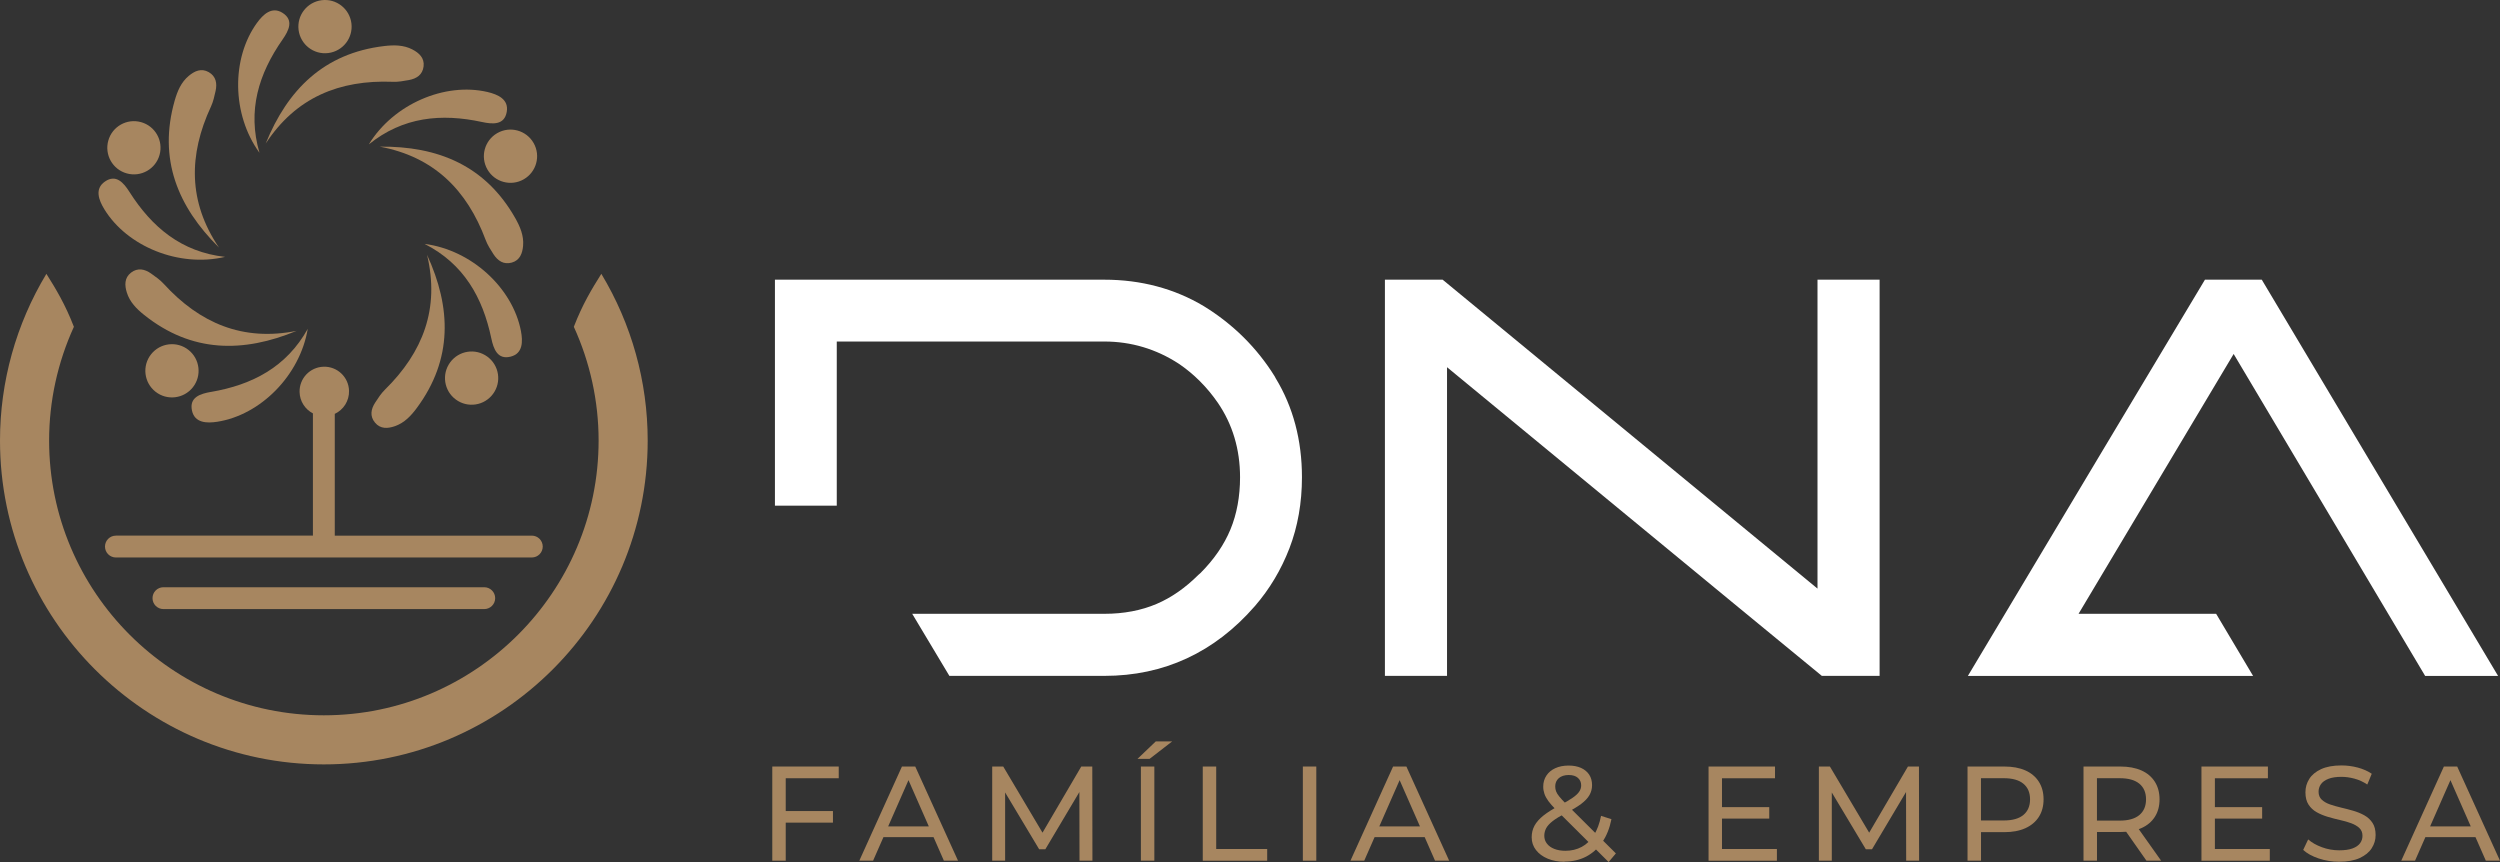 <?xml version="1.0" encoding="UTF-8"?> <svg xmlns="http://www.w3.org/2000/svg" id="Camada_2" viewBox="0 0 725.35 250.15"><rect x="0" y="0" width="725.35" height="250.15" fill="#333333" stroke="none"/><defs><style>.cls-1{fill:#fff;}.cls-2,.cls-3{fill:#a78660;}.cls-3{fill-rule:evenodd;}</style></defs><g id="Camada_1-2"><path class="cls-2" d="m140.5,170.38H47.42c-1.75,0-3.17,1.42-3.17,3.17s1.42,3.17,3.17,3.17h93.08c1.75,0,3.17-1.42,3.17-3.17s-1.42-3.17-3.17-3.17Z"></path><path class="cls-2" d="m154.3,155.42h-57.17v-35.34c2.51-1.17,4.22-3.75,4.14-6.7-.11-3.97-3.41-7.09-7.37-6.98-3.97.11-7.09,3.41-6.98,7.37.07,2.7,1.63,5.01,3.87,6.17v35.47h-57.16c-1.75,0-3.17,1.42-3.17,3.17s1.42,3.17,3.17,3.17h120.67c1.75,0,3.17-1.42,3.17-3.17s-1.42-3.17-3.17-3.17Z"></path><path class="cls-3" d="m174.47,79.45c-2.77,4.4-5.46,8.84-7.98,15.37,4.72,10.33,7.19,21.6,7.19,33,0,43.95-35.76,79.72-79.72,79.72S14.25,171.77,14.25,127.82c0-11.4,2.47-22.67,7.19-33-2.52-6.53-5.21-10.96-7.98-15.37C4.66,94.05,0,110.73,0,127.82c0,51.81,42.15,93.96,93.96,93.96s93.96-42.15,93.96-93.96c0-17.09-4.65-33.77-13.45-48.37Z"></path><path class="cls-2" d="m227.97,249.72h-3.9v-27.32h19.28v3.4h-15.38v23.93Zm-.39-14.4h14.09v3.36h-14.09v-3.36Z"></path><path class="cls-2" d="m249.32,249.72l12.37-27.32h3.86l12.41,27.32h-4.1l-11.05-25.14h1.56l-11.05,25.14h-4.02Zm5.27-6.83l1.05-3.12h15.38l1.13,3.12h-17.56Z"></path><path class="cls-2" d="m287.88,249.72v-27.32h3.2l12.26,20.65h-1.72l12.1-20.65h3.2l.04,27.32h-3.75l-.04-21.43h.9l-10.77,18.11h-1.8l-10.85-18.11h.98v21.43h-3.75Z"></path><path class="cls-2" d="m330.04,220.17l5.31-5.07h4.76l-6.56,5.07h-3.51Zm.98,29.55v-27.32h3.9v27.32h-3.9Z"></path><path class="cls-2" d="m348.97,249.72v-27.32h3.9v23.93h14.79v3.4h-18.7Z"></path><path class="cls-2" d="m378.01,249.72v-27.32h3.9v27.32h-3.9Z"></path><path class="cls-2" d="m391.82,249.72l12.37-27.32h3.86l12.41,27.32h-4.1l-11.05-25.14h1.56l-11.05,25.14h-4.02Zm5.27-6.83l1.05-3.12h15.38l1.13,3.12h-17.56Z"></path><path class="cls-2" d="m453.96,250.03c-1.85,0-3.49-.3-4.92-.9-1.43-.6-2.56-1.43-3.39-2.5-.83-1.07-1.25-2.3-1.25-3.71,0-1.22.27-2.34.82-3.36.55-1.01,1.42-2,2.61-2.95,1.2-.95,2.77-1.93,4.72-2.95,1.59-.83,2.83-1.56,3.73-2.19.9-.62,1.54-1.22,1.91-1.78.38-.56.57-1.16.57-1.82,0-.88-.31-1.61-.94-2.17-.62-.56-1.52-.84-2.69-.84s-2.18.31-2.87.92c-.69.61-1.03,1.41-1.03,2.4,0,.49.08.97.25,1.42s.48.96.94,1.52c.45.56,1.11,1.27,1.97,2.13l14.44,14.36-2.11,2.5-15.34-15.26c-.91-.91-1.63-1.72-2.15-2.44-.52-.72-.9-1.41-1.13-2.09-.23-.68-.35-1.37-.35-2.07,0-1.22.31-2.3.92-3.22.61-.92,1.47-1.64,2.58-2.15,1.1-.51,2.4-.76,3.88-.76,1.38,0,2.58.23,3.59.68,1.01.46,1.8,1.11,2.36,1.95.56.85.84,1.87.84,3.06,0,1.04-.25,2-.76,2.89-.51.88-1.32,1.74-2.44,2.58-1.12.83-2.63,1.73-4.53,2.69-1.56.81-2.78,1.56-3.67,2.24-.88.69-1.52,1.37-1.89,2.05s-.57,1.42-.57,2.22c0,.86.25,1.62.76,2.28.51.66,1.22,1.18,2.15,1.54.92.36,2,.55,3.22.55,1.74,0,3.32-.38,4.72-1.13,1.41-.75,2.58-1.89,3.53-3.39.95-1.51,1.65-3.38,2.09-5.62l3.01.97c-.52,2.63-1.41,4.85-2.67,6.67-1.26,1.82-2.82,3.21-4.66,4.18-1.85.96-3.93,1.44-6.25,1.44Z"></path><path class="cls-2" d="m499.63,246.33h15.92v3.4h-19.83v-27.32h19.28v3.4h-15.38v20.53Zm-.35-12.14h14.05v3.32h-14.05v-3.32Z"></path><path class="cls-2" d="m527.73,249.72v-27.32h3.2l12.26,20.65h-1.72l12.1-20.65h3.2l.04,27.32h-3.75l-.04-21.43h.9l-10.77,18.11h-1.8l-10.85-18.11h.98v21.43h-3.75Z"></path><path class="cls-2" d="m570.86,249.72v-27.32h10.66c2.39,0,4.44.38,6.13,1.13,1.69.75,2.99,1.85,3.9,3.28.91,1.43,1.37,3.14,1.37,5.11s-.46,3.68-1.37,5.09c-.91,1.42-2.21,2.51-3.9,3.28-1.69.77-3.73,1.15-6.13,1.15h-8.51l1.76-1.84v10.11h-3.9Zm3.9-9.72l-1.76-1.95h8.39c2.5,0,4.39-.53,5.68-1.6,1.29-1.07,1.93-2.58,1.93-4.53s-.64-3.46-1.93-4.53c-1.29-1.07-3.18-1.6-5.68-1.6h-8.39l1.76-1.95v16.16Z"></path><path class="cls-2" d="m604.51,249.72v-27.32h10.66c2.39,0,4.44.38,6.13,1.13,1.69.75,2.99,1.85,3.9,3.28.91,1.43,1.37,3.14,1.37,5.11s-.46,3.68-1.37,5.09c-.91,1.42-2.21,2.51-3.9,3.26-1.69.75-3.73,1.13-6.13,1.13h-8.51l1.76-1.8v10.11h-3.9Zm3.9-9.72l-1.76-1.91h8.39c2.5,0,4.39-.54,5.68-1.62,1.29-1.08,1.93-2.6,1.93-4.55s-.64-3.46-1.93-4.53c-1.29-1.07-3.18-1.6-5.68-1.6h-8.39l1.76-1.95v16.16Zm14.36,9.72l-6.95-9.91h4.18l7.03,9.91h-4.25Z"></path><path class="cls-2" d="m642.64,246.33h15.92v3.4h-19.83v-27.32h19.28v3.4h-15.38v20.53Zm-.35-12.14h14.05v3.32h-14.05v-3.32Z"></path><path class="cls-2" d="m678.71,250.03c-2.08,0-4.07-.32-5.97-.96-1.9-.64-3.4-1.46-4.49-2.48l1.44-3.04c1.04.91,2.37,1.67,3.98,2.26,1.61.6,3.29.9,5.03.9,1.59,0,2.87-.18,3.86-.55.99-.36,1.72-.87,2.19-1.5s.7-1.36.7-2.17c0-.94-.31-1.69-.92-2.26-.61-.57-1.41-1.03-2.38-1.39s-2.05-.66-3.22-.92c-1.17-.26-2.35-.57-3.53-.92s-2.26-.8-3.24-1.35-1.76-1.28-2.36-2.2c-.6-.92-.9-2.11-.9-3.57s.37-2.7,1.11-3.88c.74-1.18,1.89-2.13,3.44-2.85,1.55-.71,3.52-1.07,5.91-1.07,1.59,0,3.16.21,4.72.62,1.56.42,2.91,1.01,4.06,1.8l-1.29,3.12c-1.17-.78-2.41-1.35-3.71-1.7-1.3-.35-2.56-.53-3.79-.53-1.54,0-2.8.19-3.79.58-.99.39-1.71.91-2.17,1.56-.46.65-.68,1.38-.68,2.19,0,.96.31,1.73.92,2.3s1.41,1.03,2.38,1.37,2.05.64,3.22.92c1.17.27,2.35.58,3.53.92,1.18.34,2.26.78,3.24,1.33s1.76,1.28,2.36,2.19c.6.91.9,2.08.9,3.51s-.38,2.66-1.13,3.84c-.75,1.18-1.92,2.13-3.49,2.85-1.58.72-3.56,1.07-5.95,1.07Z"></path><path class="cls-2" d="m696.7,249.72l12.37-27.32h3.86l12.41,27.32h-4.1l-11.05-25.14h1.56l-11.05,25.14h-4.02Zm5.27-6.83l1.05-3.12h15.38l1.13,3.12h-17.56Z"></path><path class="cls-1" d="m703.63,196.11l-55.56-93.41-45,75.39h39.92l10.72,18.02h-82.75c29.39-49.19,52.52-87.85,68.78-114.96h16.49l68.56,114.96h-21.16Z"></path><path class="cls-1" d="m275.46,196.11l-10.79-18.02h55.81c5.56,0,10.65-.97,15.1-2.87,4.25-1.81,8.32-4.64,12.1-8.41l.61-.53c3.94-3.94,6.87-8.21,8.72-12.69,1.85-4.48,2.78-9.57,2.78-15.12,0-8.11-2.18-15.39-6.47-21.64-3.12-4.52-6.92-8.32-11.28-11.28-6.58-4.29-13.85-6.46-21.63-6.46h-77.63v47.62h-17.94v-65.56h95.58c10.63,0,20.34,2.59,28.87,7.69,8.5,5.23,15.43,12.1,20.58,20.41l.27.52c5.05,8.31,7.61,17.97,7.61,28.7,0,7.41-1.22,14.33-3.62,20.58-2.41,6.26-5.79,11.92-10.06,16.83-11.68,13.42-26.36,20.22-43.64,20.22h-44.95Z"></path><path class="cls-1" d="m528.6,196.11c-3.42-2.78-25.6-21.01-105.51-86.89l-3.25-2.68v89.56h-18.02v-114.96h16.74l108.77,89.64v-89.64h18.02v114.96h-16.76Z"></path><path class="cls-2" d="m151.77,71.3c.25-2.9-.86-5.5-2.24-7.96-8.66-15.31-22.48-20.98-39.36-20.79,15.73,2.93,25.33,12.58,30.74,27.08.54,1.46,1.42,2.81,2.27,4.13,1.23,1.9,2.95,3.09,5.3,2.43,2.38-.67,3.1-2.7,3.29-4.88Z"></path><path class="cls-2" d="m139.86,35.4c3.14.68,6.51.91,7.17-2.96.63-3.64-2.59-5.04-5.59-5.75-12.35-2.88-27.27,3.48-34.43,15.2,9.9-8,21.03-9.05,32.85-6.49Z"></path><path class="cls-2" d="m141.41,49.16c2.12,3.7,6.84,4.99,10.54,2.87,3.7-2.12,4.99-6.84,2.87-10.54-2.12-3.7-6.84-4.99-10.54-2.87-3.7,2.12-4.99,6.84-2.87,10.54Z"></path><path class="cls-2" d="m113.94,23.74c1.55.06,3.14-.23,4.68-.51,2.23-.4,3.99-1.53,4.28-3.96.3-2.45-1.3-3.9-3.23-4.91-2.58-1.35-5.4-1.33-8.21-1-17.47,2.08-28.03,12.65-34.37,28.29,8.77-13.38,21.37-18.52,36.84-17.92Z"></path><path class="cls-2" d="m75.28,44.31c-3.56-12.22-.23-22.89,6.68-32.81,1.84-2.63,3.35-5.65.03-7.76-3.12-1.98-5.65.44-7.46,2.94-7.42,10.28-7.31,26.5.74,37.63Z"></path><path class="cls-2" d="m86.63,8.68c.53,4.23,4.38,7.24,8.62,6.71,4.23-.53,7.24-4.38,6.71-8.62-.53-4.23-4.38-7.24-8.62-6.71-4.23.53-7.24,4.38-6.71,8.62Z"></path><path class="cls-2" d="m61.21,30.92c.65-1.41,1-2.98,1.34-4.52.49-2.21.13-4.27-2-5.48-2.15-1.22-4.1-.31-5.78,1.09-2.24,1.86-3.31,4.47-4.09,7.19-4.81,16.92.86,30.74,12.85,42.62-8.96-13.25-8.84-26.86-2.32-40.9Z"></path><path class="cls-2" d="m65.28,74.53c-12.65-1.42-21.21-8.61-27.7-18.82-1.72-2.71-3.92-5.27-7.15-3.02-3.03,2.11-1.77,5.38-.16,8.02,6.62,10.81,21.63,16.96,35,13.83Z"></path><path class="cls-2" d="m46.29,44.95c1.15-4.11-1.25-8.37-5.36-9.51-4.11-1.15-8.37,1.25-9.51,5.36-1.15,4.11,1.25,8.37,5.36,9.51,4.11,1.15,8.37-1.25,9.51-5.36Z"></path><path class="cls-2" d="m86.13,95.98c-15.68,3.16-28.19-2.21-38.63-13.63-1.05-1.15-2.37-2.07-3.65-2.98-1.85-1.31-3.89-1.76-5.83-.27-1.95,1.51-1.87,3.67-1.23,5.75.85,2.78,2.85,4.78,5.05,6.54,13.75,10.97,28.69,11.06,44.28,4.58Z"></path><path class="cls-2" d="m61.25,113.7c-3.17.54-6.38,1.58-5.55,5.43.78,3.61,4.28,3.71,7.33,3.24,12.53-1.94,23.99-13.41,26.26-26.96-6.19,11.12-16.13,16.25-28.05,18.3Z"></path><path class="cls-2" d="m54.68,101.52c-3.35-2.64-8.2-2.07-10.85,1.28-2.64,3.35-2.07,8.2,1.28,10.85,3.35,2.64,8.2,2.07,10.85-1.28,2.64-3.35,2.07-8.2-1.28-10.85Z"></path><path class="cls-2" d="m111.7,113.04c-1.11,1.09-1.98,2.44-2.84,3.76-1.24,1.9-1.62,3.95-.05,5.83,1.58,1.9,3.73,1.73,5.79,1.01,2.75-.96,4.67-3.02,6.35-5.29,10.45-14.15,10-29.08,2.95-44.42,3.73,15.55-1.16,28.25-12.2,39.11Z"></path><path class="cls-2" d="m123.22,70.78c11.34,5.78,16.83,15.52,19.32,27.35.66,3.14,1.82,6.31,5.63,5.34,3.58-.91,3.55-4.42,2.97-7.45-2.4-12.45-14.29-23.48-27.91-25.25Z"></path><path class="cls-2" d="m141.39,103.47c-3.44-2.52-8.27-1.77-10.79,1.68-2.52,3.44-1.77,8.28,1.68,10.79,3.44,2.52,8.27,1.77,10.79-1.68,2.52-3.44,1.77-8.27-1.68-10.79Z"></path></g></svg> 